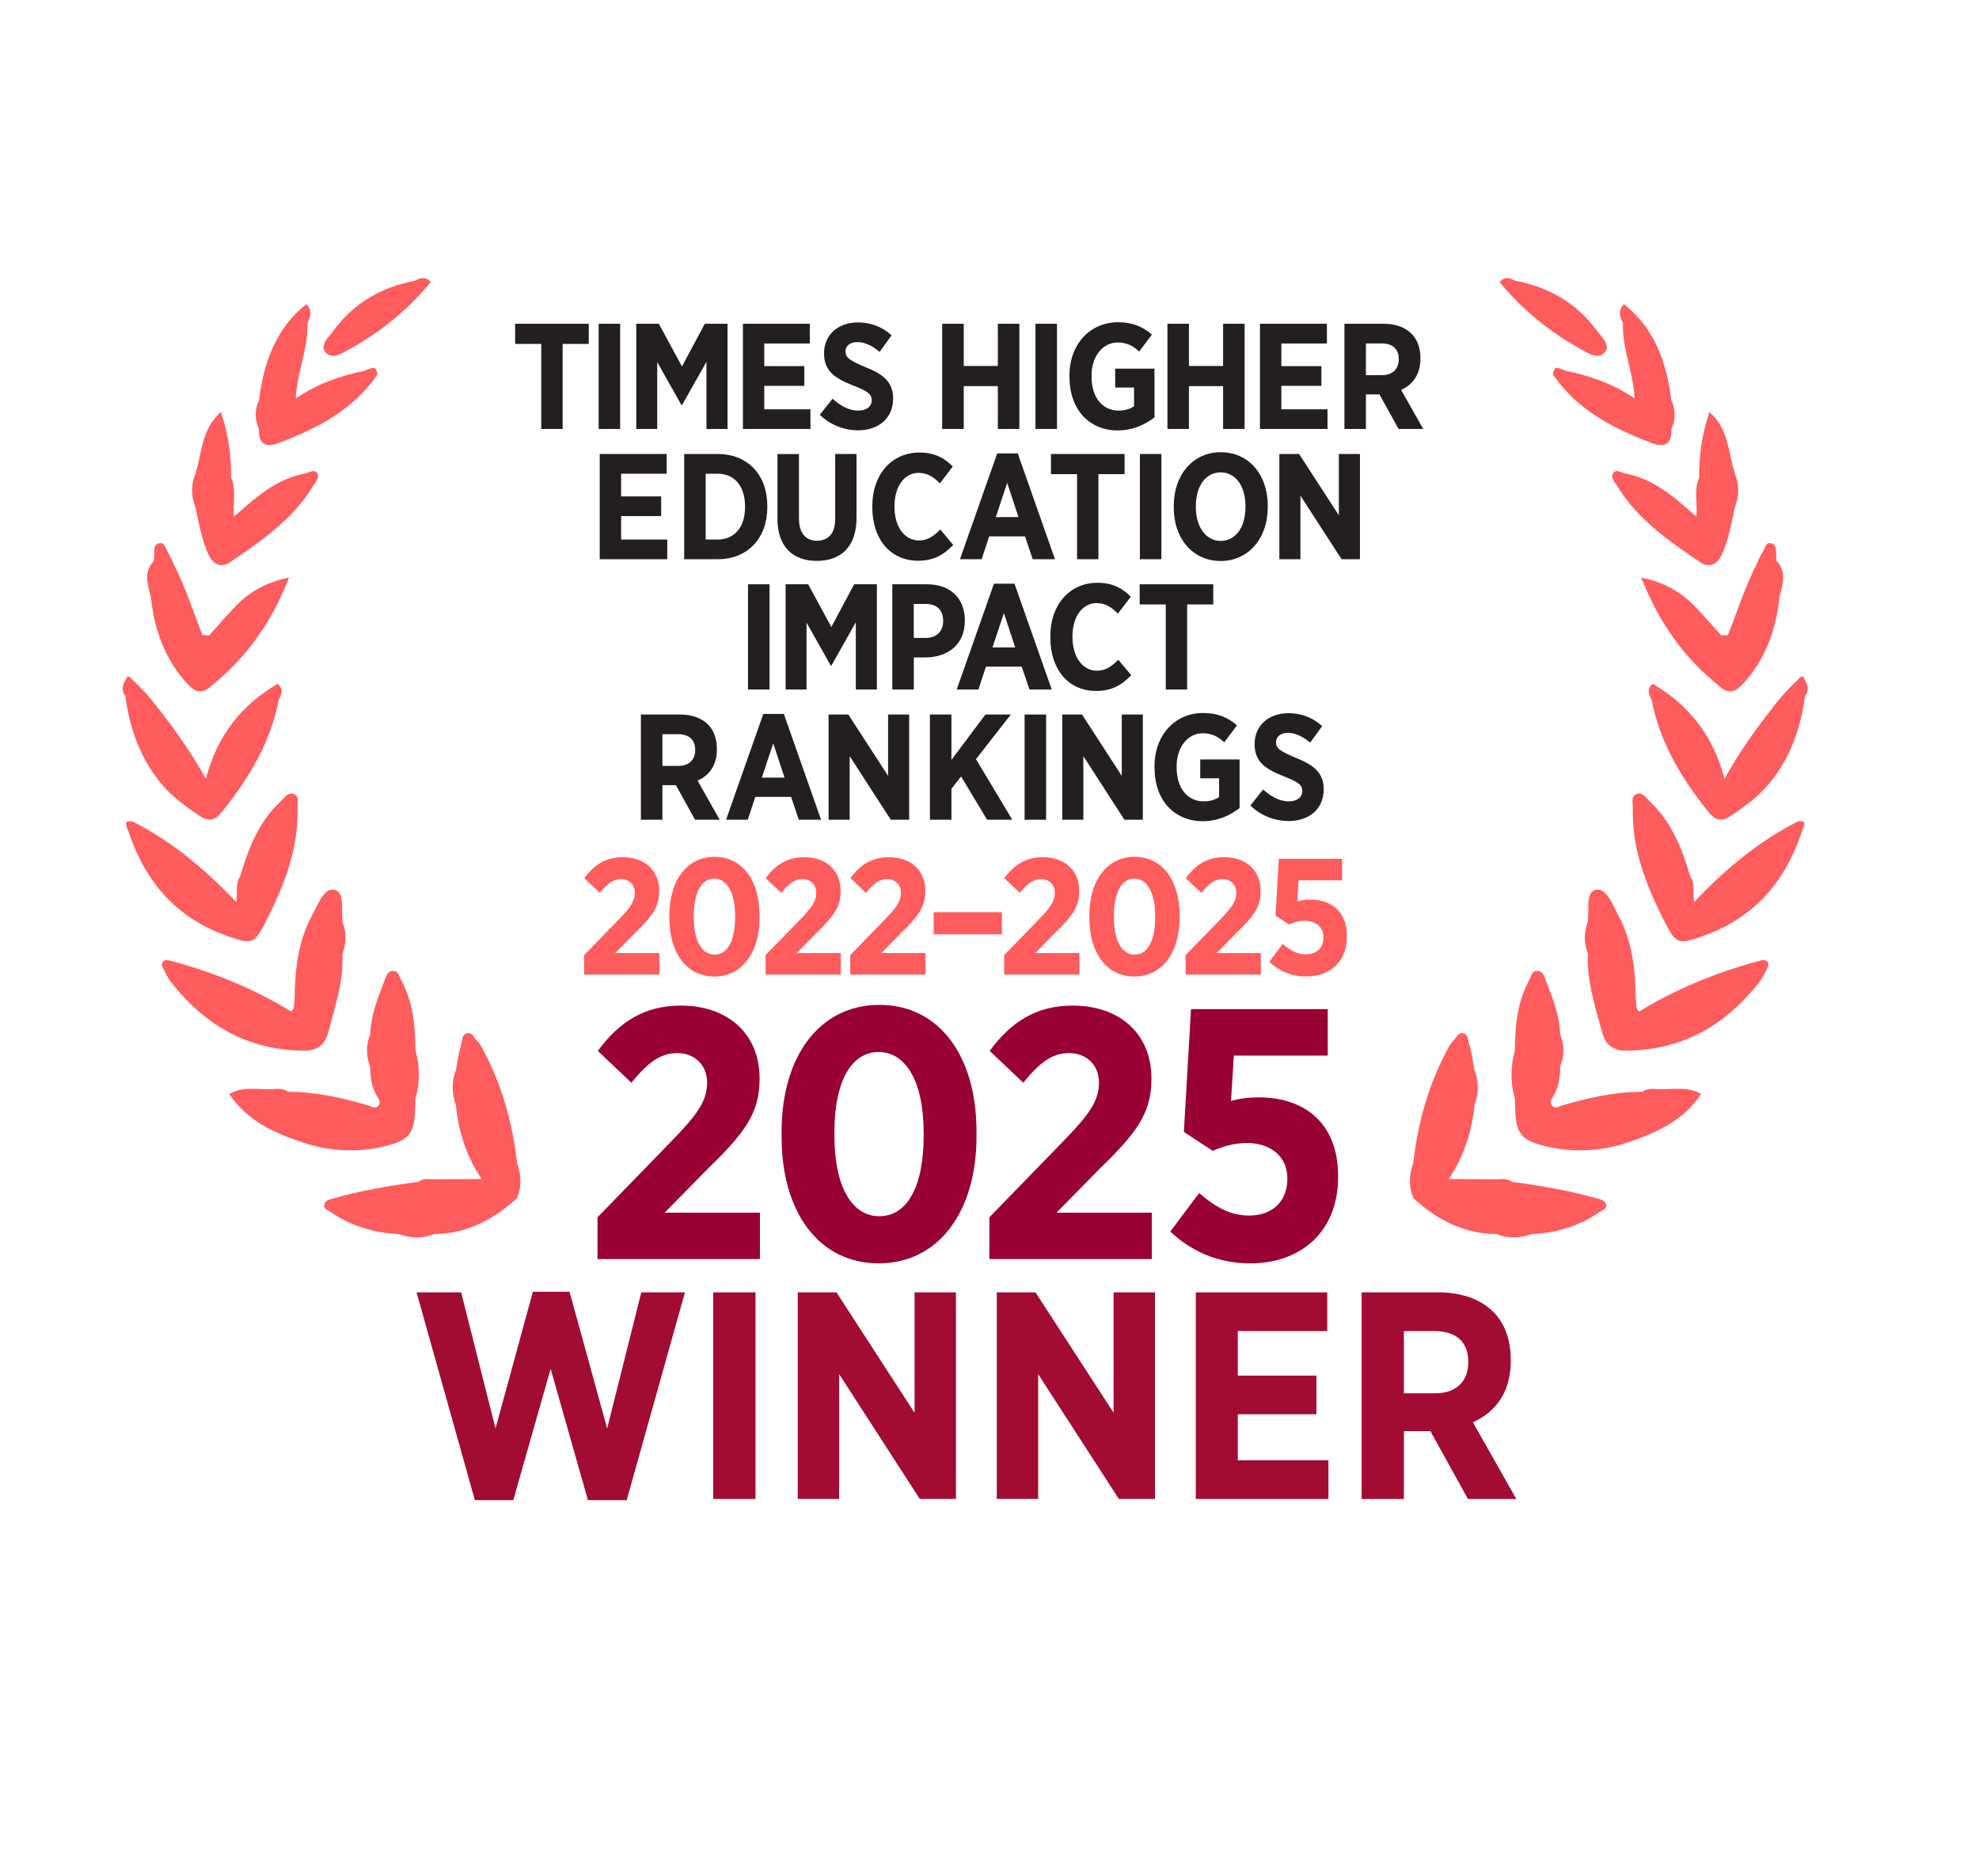 <?xml version="1.0" encoding="UTF-8"?>
<svg id="Layer_1" data-name="Layer 1" xmlns="http://www.w3.org/2000/svg" viewBox="0 0 366.19 347.17">
  <defs>
    <style>
      .cls-1 {
        fill: #231f20;
      }

      .cls-2 {
        fill: #a20c33;
      }

      .cls-3 {
        fill: #ff5c5e;
      }

      .cls-4 {
        fill: #903;
      }
    </style>
  </defs>
  <g>
    <path class="cls-4" d="M110.56,225.26l13.61-14.01c4.89-5.02,6.67-7.53,6.67-10.9s-2.38-5.48-5.55-5.48-5.48,1.85-8.46,5.48l-6.21-5.88c4.03-5.48,8.72-8.39,15.39-8.39,8.52,0,14.54,5.09,14.54,13.48v.13c0,6.48-2.97,10.18-9.84,16.85l-7.73,7.86h17.64v8.59h-30.06v-7.73Z"/>
    <path class="cls-4" d="M144.62,210.33v-.86c0-14.14,7.13-23.52,18.1-23.52s17.97,9.31,17.97,23.45v.86c0,14.14-7.14,23.52-18.1,23.52s-17.97-9.32-17.97-23.45ZM170.91,210.2v-.6c0-9.71-3.44-14.93-8.32-14.93s-8.19,5.09-8.19,14.87v.59c0,9.71,3.37,14.93,8.32,14.93s8.19-5.15,8.19-14.86Z"/>
    <path class="cls-4" d="M183.07,225.26l13.61-14.01c4.89-5.02,6.67-7.53,6.67-10.9s-2.38-5.48-5.55-5.48-5.48,1.85-8.46,5.48l-6.21-5.88c4.03-5.48,8.72-8.39,15.39-8.39,8.52,0,14.54,5.09,14.54,13.48v.13c0,6.48-2.97,10.18-9.84,16.85l-7.73,7.86h17.64v8.59h-30.06v-7.73Z"/>
    <path class="cls-4" d="M216.54,227.91l5.35-7.14c2.97,2.58,5.75,4.16,9.25,4.16,4.29,0,7.07-2.58,7.07-6.81v-.07c0-4.1-3.17-6.54-7.46-6.54-2.38,0-4.56.66-6.34,1.45l-5.35-3.5,1.32-22.72h25.3v8.59h-17.37l-.53,8.39c1.52-.4,2.97-.66,5.15-.66,7.86,0,14.67,4.23,14.67,14.6v.2c0,9.84-6.67,15.92-16.25,15.92-5.95,0-10.83-2.18-14.8-5.88Z"/>
  </g>
  <g>
    <path class="cls-3" d="M108.08,176.75l6.3-6.48c2.26-2.32,3.09-3.49,3.09-5.05s-1.1-2.54-2.57-2.54-2.54.86-3.91,2.54l-2.87-2.72c1.87-2.54,4.04-3.88,7.13-3.88,3.95,0,6.73,2.36,6.73,6.24v.06c0,3-1.38,4.71-4.56,7.8l-3.58,3.64h8.17v3.98h-13.92v-3.58Z"/>
    <path class="cls-3" d="M123.85,169.84v-.4c0-6.54,3.3-10.89,8.38-10.89s8.32,4.31,8.32,10.86v.4c0,6.55-3.3,10.89-8.38,10.89s-8.32-4.31-8.32-10.86ZM136.02,169.78v-.28c0-4.5-1.59-6.91-3.85-6.91s-3.79,2.36-3.79,6.88v.27c0,4.5,1.56,6.91,3.85,6.91s3.79-2.39,3.79-6.88Z"/>
    <path class="cls-3" d="M141.65,176.75l6.3-6.48c2.26-2.32,3.09-3.49,3.09-5.05s-1.1-2.54-2.57-2.54-2.54.86-3.91,2.54l-2.87-2.72c1.87-2.54,4.04-3.88,7.13-3.88,3.95,0,6.73,2.36,6.73,6.24v.06c0,3-1.38,4.71-4.56,7.8l-3.58,3.64h8.17v3.98h-13.92v-3.58Z"/>
    <path class="cls-3" d="M157.32,176.75l6.3-6.48c2.26-2.32,3.09-3.49,3.09-5.05s-1.1-2.54-2.57-2.54-2.54.86-3.91,2.54l-2.87-2.72c1.87-2.54,4.04-3.88,7.13-3.88,3.95,0,6.73,2.36,6.73,6.24v.06c0,3-1.38,4.71-4.56,7.8l-3.58,3.64h8.17v3.98h-13.92v-3.58Z"/>
    <path class="cls-3" d="M172.76,168.8h12.63v4.1h-12.63v-4.1Z"/>
    <path class="cls-3" d="M185.8,176.75l6.3-6.48c2.26-2.32,3.09-3.49,3.09-5.05s-1.1-2.54-2.57-2.54-2.54.86-3.91,2.54l-2.87-2.72c1.87-2.54,4.04-3.88,7.13-3.88,3.95,0,6.73,2.36,6.73,6.24v.06c0,3-1.38,4.71-4.56,7.8l-3.58,3.64h8.17v3.98h-13.92v-3.58Z"/>
    <path class="cls-3" d="M201.57,169.84v-.4c0-6.54,3.3-10.89,8.38-10.89s8.32,4.31,8.32,10.86v.4c0,6.55-3.3,10.89-8.38,10.89s-8.32-4.31-8.32-10.86ZM213.75,169.78v-.28c0-4.5-1.59-6.91-3.85-6.91s-3.79,2.36-3.79,6.88v.27c0,4.5,1.56,6.91,3.85,6.91s3.79-2.39,3.79-6.88Z"/>
    <path class="cls-3" d="M219.37,176.75l6.3-6.48c2.26-2.32,3.09-3.49,3.09-5.05s-1.1-2.54-2.57-2.54-2.54.86-3.91,2.54l-2.87-2.72c1.87-2.54,4.04-3.88,7.13-3.88,3.95,0,6.73,2.36,6.73,6.24v.06c0,3-1.38,4.71-4.56,7.8l-3.58,3.64h8.17v3.98h-13.92v-3.58Z"/>
    <path class="cls-3" d="M234.87,177.97l2.48-3.3c1.38,1.19,2.66,1.93,4.28,1.93,1.99,0,3.27-1.19,3.27-3.15v-.03c0-1.9-1.47-3.03-3.46-3.03-1.1,0-2.11.31-2.94.67l-2.48-1.62.61-10.52h11.71v3.98h-8.04l-.25,3.88c.7-.18,1.38-.31,2.39-.31,3.64,0,6.79,1.96,6.79,6.76v.09c0,4.56-3.09,7.37-7.52,7.37-2.75,0-5.02-1.01-6.85-2.72Z"/>
  </g>
  <g>
    <path class="cls-3" d="M61.39,221.85c5.24-1.52,10.61-2.43,16.01-3.15.91-.68,1.95-.51,2.97-.48h0c2.92-.01,5.85-.03,8.77-.05-2.82-4.12-4.3-8.71-4.78-13.67-.81-2.2-.82-4.39.02-6.59h0c.3-1.54.49-3.11.94-4.61.23-.77.14-2,1.25-2.12.85-.09,1.19.93,1.74,1.46.35.33.62.76.85,1.19,3.64,6.65,5.67,13.82,6.51,21.35.78,2.19.92,4.39-.04,6.57-4.36,3.96-9.29,6.56-15.29,6.61-2.17.82-4.35.83-6.52,0-4.57-.2-8.81-1.45-12.62-4.08-.54-.38-1.41-.51-1.18-1.43.16-.62.79-.85,1.35-1.01"/>
    <path class="cls-3" d="M50.32,201.54h0c1.03-.06,2.08-.17,3,.49,5.07,0,9.96,1.11,14.8,2.52.62.18,1.29.74,1.87.06.56-.66.05-1.32-.29-1.88-.98-1.67-1.18-3.5-1.22-5.38-.76-1.99-.78-3.98.02-5.97.13-3.49,1.38-6.68,2.63-9.87.3-.77.5-1.84,1.62-1.85.99,0,1.09.98,1.45,1.64,2.23,4.07,2.65,8.52,2.68,13.05.81,2.99.85,5.98,0,8.97-.02.59-.04,1.19-.05,1.78-.13,4.76-1.18,5.94-5.75,7.03-5.09,1.22-10.14.91-15.01-.7-5.26-1.75-10.34-4.02-13.66-8.99,2.63-1.49,5.31-.81,7.91-.89"/>
    <path class="cls-3" d="M31.82,177.84c7.76,2.13,15.18,5.09,22.06,9.35.74-.66.47-1.58.63-2.4.07-5.36.63-10.63,3.25-15.43,1.06-1.93,2.15-5.14,4.13-4.71,1.95.41,1.23,3.77,1.48,5.89h0s0,0,0,0c.75,1.99.76,3.97-.01,5.95.26,5.03-1.36,9.73-2.61,14.48-.59,2.22-1.85,3.5-4.62,3.46-9.28-.12-16.77-3.83-22.86-10.75-1.11-1.26-2.21-2.52-2.87-4.08-.22-.51-.73-1.1-.26-1.63.42-.47,1.1-.29,1.67-.13"/>
    <path class="cls-3" d="M24.49,151.99h0c7.36,3.71,13.55,8.95,19.2,14.91.37-1.55-.24-3.27.74-4.73,1.54-5.15,3.44-10.1,7.48-13.85.7-.65,1.31-1.78,2.4-1.4,1.19.42.71,1.7.74,2.62.22,7.66-2.57,14.54-5.92,21.12-2.11,4.16-2.64,4.08-7.02,2.56-9.35-3.26-15.21-9.95-18.32-19.3-.75-1.84-.69-1.99.71-1.93"/>
    <path class="cls-3" d="M38.63,102.74c-1.34-2.87-1.81-5.97-2.51-9.02-.77-1.98-.78-3.96,0-5.95,1.28-3.86,1.11-8.35,4.75-11.52,1.41,4.13,1.92,8.09,1.9,12.13,1.03,2.35.28,4.83.51,7.23h0c3.89-3.42,7.7-6.94,13.03-7.96.84-.16,1.83-.94,2.4-.08.5.75-.31,1.61-.78,2.37-3.8,6.24-9.63,10.22-15.45,14.16-1.4.95-2.99.47-3.85-1.37"/>
    <path class="cls-3" d="M47.92,79.44h0c-.8-1.79-.81-3.59,0-5.38.9-6.95,3.06-13.27,8.77-17.78h0c1.14,1.11.79,2.31.19,3.52.17,4.59-1.86,8.87-2.16,13.93,4.12-2.79,8.31-4.19,12.68-5.1,1.99-.83,2.16-.79,2.44.67-4.47,6.56-11.1,9.93-18.18,12.65-2.44.93-3.8.33-3.75-2.5"/>
    <path class="cls-3" d="M60.32,65.28c-1.29-1.35.48-2.87,1.35-4.05,3.79-5.15,8.94-8.13,15.15-9.28,1.02-.61,2-.81,2.88.25h0,0c-4.17,5.08-9.15,9.14-14.88,12.33-1.51.84-3.28,2.04-4.5.75"/>
    <path class="cls-3" d="M38.86,127.15c-1.57,1.24-2.73.93-4.03-.44-4.3-4.57-6.26-10.13-6.92-16.27h0s0,0,0,0c-.58-2.29-1.4-4.6.57-6.66,0,0,0,0,0,0,.02-.3.02-.59.05-.89.09-.85-.23-2.01.82-2.33,1.19-.36,1.25.97,1.69,1.63.48.73.79,1.57,1.18,2.35,2.13,4.18,3.52,8.66,5.25,13,.4.02.81.03,1.21.05,1.64-1.81,3.24-3.67,4.94-5.43,2.59-2.68,5.68-4.42,9.87-5.29-3.29,8.46-8.04,15.04-14.66,20.27"/>
    <path class="cls-3" d="M23.2,125.89h0c.51-1.39,1.06-.3,1.45.04,2.2,1.97,4.01,4.29,5.79,6.64,2.69,3.53,5.23,7.17,7.65,11.55,2.15-8.19,6.69-13.7,13.27-17.57h0c1.14.88.81,1.89.22,2.91-1.5,7.96-5.54,14.59-10.51,20.78-1.3,1.62-2.45,1.87-4.13.74-2.59-1.75-5.09-3.52-7.13-6-3.88-4.71-5.81-10.16-6.61-16.13-.67-.99-.66-1.97.01-2.95"/>
  </g>
  <g>
    <polygon class="cls-1" points="100.15 63.64 95.32 63.64 95.32 59.91 108.94 59.91 108.94 63.64 104.11 63.64 104.11 79.38 100.15 79.38 100.15 63.64"/>
    <rect class="cls-1" x="110.77" y="59.91" width="3.98" height="19.47"/>
    <polygon class="cls-1" points="117.73 59.91 121.91 59.91 126.19 67.81 130.42 59.91 134.62 59.91 134.62 79.38 130.72 79.38 130.72 66.95 126.19 74.98 126.11 74.98 121.61 67 121.61 79.38 117.73 79.38 117.73 59.91"/>
    <polygon class="cls-1" points="137.47 59.91 149.85 59.91 149.85 63.56 141.42 63.56 141.42 67.75 148.83 67.75 148.83 71.4 141.42 71.4 141.42 75.74 149.96 75.74 149.96 79.38 137.47 79.38 137.47 59.91"/>
    <path class="cls-1" d="M151.69,76.76l2.36-2.97c1.29,1.14,2.86,2.19,4.78,2.19,1.54,0,2.47-.78,2.47-1.92v-.03c0-.97-.55-1.58-3.3-2.64-3.4-1.33-5.52-2.64-5.52-5.98v-.05c0-3.39,2.58-5.7,6.29-5.7,2.25,0,4.45.78,6.21,2.39l-2.22,3.06c-1.21-1-2.61-1.81-4.09-1.81-1.37,0-2.22.69-2.22,1.7v.03c0,1.11.66,1.64,3.65,2.89,3.35,1.33,5.16,2.78,5.16,5.81v.06c0,3.61-2.72,5.84-6.45,5.84-2.45,0-5-.86-7.11-2.86"/>
    <polygon class="cls-1" points="174.34 59.91 178.33 59.91 178.33 67.72 184.64 67.72 184.64 59.91 188.62 59.91 188.62 79.38 184.64 79.38 184.64 71.45 178.33 71.45 178.33 79.38 174.34 79.38 174.34 59.91"/>
    <rect class="cls-1" x="191.6" y="59.91" width="3.98" height="19.47"/>
    <path class="cls-1" d="M197.88,69.78v-.25c0-5.76,3.76-9.9,8.98-9.9,2.69,0,4.53.78,6.29,2.28l-2.36,3.14c-1.02-.94-2.14-1.67-3.98-1.67-2.75,0-4.83,2.53-4.83,6.12v.22c0,4.01,2.17,6.26,5,6.26,1.13,0,2.14-.28,2.86-.81v-3.45h-3.49v-3.5h7.28v9.01c-1.76,1.34-3.98,2.42-6.83,2.42-5.16,0-8.9-3.78-8.9-9.87"/>
    <polygon class="cls-1" points="216.02 59.91 220 59.91 220 67.72 226.32 67.72 226.32 59.91 230.3 59.91 230.3 79.38 226.32 79.38 226.32 71.45 220 71.45 220 79.38 216.02 79.38 216.02 59.91"/>
    <polygon class="cls-1" points="233.14 59.91 245.53 59.91 245.53 63.56 237.1 63.56 237.1 67.75 244.51 67.75 244.51 71.4 237.1 71.4 237.1 75.74 245.64 75.74 245.64 79.38 233.14 79.38 233.14 59.91"/>
    <path class="cls-1" d="M255.69,69.42c2.03,0,3.13-1.17,3.13-2.92v-.03c0-1.95-1.18-2.92-3.21-2.92h-2.86v5.87h2.94ZM248.77,59.91h7.22c2.22,0,4.01.64,5.22,1.87,1.05,1.06,1.62,2.58,1.62,4.5v.11c0,2.95-1.45,4.81-3.57,5.76l4.09,7.23h-4.56l-3.54-6.4h-2.5v6.4h-3.98v-19.47Z"/>
    <polygon class="cls-1" points="110.97 84.01 123.36 84.01 123.36 87.66 114.93 87.66 114.93 91.86 122.34 91.86 122.34 95.5 114.93 95.5 114.93 99.84 123.47 99.84 123.47 103.48 110.97 103.48 110.97 84.01"/>
    <g>
      <path class="cls-1" d="M130.58,87.66v12.18h2.2c3.02,0,5.08-2.14,5.08-6.01v-.14c0-3.87-2.06-6.03-5.08-6.03h-2.2ZM126.6,84.01h6.21c5.57,0,9.17,3.89,9.17,9.6v.25c0,5.7-3.6,9.62-9.17,9.62h-6.21v-19.47Z"/>
      <path class="cls-1" d="M143.86,95.92v-11.9h3.98v11.93c0,2.75,1.29,4.11,3.35,4.11s3.35-1.33,3.35-4.03v-12.02h3.95v11.82c0,5.37-2.91,7.96-7.36,7.96s-7.28-2.62-7.28-7.87"/>
      <path class="cls-1" d="M161.41,93.89v-.25c0-5.9,3.63-9.9,8.71-9.9,2.85,0,4.7,1.06,6.18,2.59l-2.39,3.12c-1.15-1.2-2.36-1.95-3.93-1.95-2.58,0-4.47,2.42-4.47,6.2v.08c0,3.87,1.98,6.23,4.53,6.23,1.54,0,2.66-.72,3.95-2.03l2.39,2.86c-1.73,1.81-3.57,2.92-6.51,2.92-5.05,0-8.46-3.92-8.46-9.87"/>
    </g>
    <path class="cls-1" d="M188.46,95.69l-2.09-6.34-2.11,6.34h4.2ZM184.53,83.9h3.79l6.89,19.58h-4.12l-1.43-4.23h-6.62l-1.4,4.23h-4.01l6.89-19.58Z"/>
    <polygon class="cls-1" points="199.3 87.74 194.47 87.74 194.47 84.01 208.09 84.01 208.09 87.74 203.25 87.74 203.25 103.48 199.3 103.48 199.3 87.74"/>
    <rect class="cls-1" x="210.92" y="84.01" width="3.98" height="19.47"/>
    <path class="cls-1" d="M230.46,93.86v-.19c0-3.84-1.92-6.26-4.59-6.26s-4.59,2.39-4.59,6.23v.19c0,3.84,1.95,6.26,4.61,6.26s4.56-2.39,4.56-6.23M217.19,93.94v-.33c0-5.84,3.63-9.93,8.71-9.93s8.68,4.06,8.68,9.87v.33c0,5.81-3.63,9.93-8.71,9.93s-8.68-4.06-8.68-9.87"/>
    <polygon class="cls-1" points="236.73 84.01 240.38 84.01 247.74 95.36 247.74 84.01 251.64 84.01 251.64 103.48 248.24 103.48 240.63 91.72 240.63 103.48 236.73 103.48 236.73 84.01"/>
    <rect class="cls-1" x="138.41" y="108.12" width="3.98" height="19.47"/>
    <polygon class="cls-1" points="145.37 108.12 149.54 108.12 153.83 116.02 158.05 108.12 162.26 108.12 162.26 127.59 158.36 127.59 158.36 115.15 153.83 123.19 153.74 123.19 149.24 115.21 149.24 127.59 145.37 127.59 145.37 108.12"/>
    <path class="cls-1" d="M171.31,118.05c2.06,0,3.21-1.31,3.21-3.12v-.03c0-2.03-1.15-3.14-3.27-3.14h-2.17v6.28h2.22ZM165.1,108.12h6.4c4.31,0,7.03,2.53,7.03,6.68v.05c0,4.48-3.16,6.73-7.19,6.81h-2.25v5.93h-3.98v-19.47Z"/>
    <path class="cls-1" d="M187.85,119.8l-2.09-6.34-2.11,6.34h4.2ZM183.93,108.01h3.79l6.89,19.58h-4.12l-1.43-4.23h-6.62l-1.4,4.23h-4.01l6.89-19.58Z"/>
    <path class="cls-1" d="M194.35,117.99v-.25c0-5.9,3.62-9.9,8.71-9.9,2.85,0,4.69,1.06,6.18,2.59l-2.39,3.12c-1.15-1.2-2.36-1.95-3.93-1.95-2.58,0-4.47,2.42-4.47,6.2v.08c0,3.87,1.98,6.23,4.53,6.23,1.54,0,2.66-.72,3.95-2.03l2.39,2.86c-1.73,1.81-3.57,2.92-6.51,2.92-5.05,0-8.46-3.92-8.46-9.87"/>
    <polygon class="cls-1" points="215.71 111.85 210.88 111.85 210.88 108.12 224.5 108.12 224.5 111.85 219.67 111.85 219.67 127.59 215.71 127.59 215.71 111.85"/>
    <path class="cls-1" d="M125.51,141.73c2.03,0,3.13-1.17,3.13-2.92v-.03c0-1.95-1.18-2.92-3.21-2.92h-2.86v5.87h2.94ZM118.59,132.22h7.22c2.22,0,4.01.64,5.22,1.87,1.05,1.06,1.62,2.59,1.62,4.5v.11c0,2.95-1.45,4.81-3.57,5.76l4.09,7.23h-4.56l-3.54-6.4h-2.5v6.4h-3.98v-19.47Z"/>
    <path class="cls-1" d="M145.17,143.9l-2.09-6.34-2.11,6.34h4.2ZM141.25,132.11h3.79l6.89,19.58h-4.12l-1.43-4.23h-6.62l-1.4,4.23h-4.01l6.89-19.58Z"/>
    <polygon class="cls-1" points="153.32 132.22 156.97 132.22 164.33 143.57 164.33 132.22 168.23 132.22 168.23 151.69 164.83 151.69 157.22 139.92 157.22 151.69 153.32 151.69 153.32 132.22"/>
    <polygon class="cls-1" points="172.07 132.22 176.05 132.22 176.05 140.62 182.34 132.22 187.04 132.22 180.59 140.48 187.31 151.69 182.65 151.69 177.84 143.68 176.05 145.96 176.05 151.69 172.07 151.69 172.07 132.22"/>
    <rect class="cls-1" x="189.59" y="132.22" width="3.98" height="19.47"/>
    <polygon class="cls-1" points="196.56 132.22 200.21 132.22 207.57 143.57 207.57 132.22 211.47 132.22 211.47 151.69 208.06 151.69 200.46 139.92 200.46 151.69 196.56 151.69 196.56 132.22"/>
    <g>
      <path class="cls-1" d="M213.62,142.09v-.25c0-5.76,3.76-9.9,8.98-9.9,2.69,0,4.53.78,6.29,2.28l-2.36,3.14c-1.02-.94-2.14-1.67-3.98-1.67-2.74,0-4.83,2.53-4.83,6.12v.22c0,4.01,2.17,6.26,5,6.26,1.12,0,2.14-.28,2.86-.81v-3.45h-3.49v-3.5h7.28v9.01c-1.76,1.34-3.98,2.42-6.83,2.42-5.16,0-8.9-3.78-8.9-9.87"/>
      <path class="cls-1" d="M231.36,149.07l2.36-2.98c1.29,1.14,2.86,2.2,4.78,2.2,1.54,0,2.47-.78,2.47-1.92v-.03c0-.97-.55-1.58-3.3-2.64-3.4-1.33-5.52-2.64-5.52-5.98v-.05c0-3.39,2.58-5.7,6.29-5.7,2.25,0,4.45.78,6.21,2.39l-2.22,3.06c-1.21-1-2.61-1.81-4.09-1.81-1.37,0-2.22.69-2.22,1.7v.03c0,1.11.66,1.64,3.65,2.89,3.35,1.33,5.16,2.78,5.16,5.81v.05c0,3.62-2.72,5.84-6.45,5.84-2.45,0-5-.86-7.11-2.86"/>
    </g>
  </g>
  <g>
    <polygon class="cls-2" points="98.6 239.04 91.69 264.33 85.33 239.15 77.08 239.15 87.87 277.6 94.98 277.6 101.89 253.29 108.79 277.6 115.96 277.6 126.74 239.15 118.66 239.15 112.35 264.33 105.39 239.04 98.6 239.04"/>
    <rect class="cls-2" x="131.97" y="239.15" width="7.82" height="38.23"/>
    <polygon class="cls-2" points="169.23 239.15 169.23 261.43 154.78 239.15 147.61 239.15 147.61 277.38 155.27 277.38 155.27 254.28 170.2 277.38 176.89 277.38 176.89 239.15 169.23 239.15"/>
    <polygon class="cls-2" points="206.06 239.15 206.06 261.43 191.61 239.15 184.44 239.15 184.44 277.38 192.1 277.38 192.1 254.28 207.03 277.38 213.72 277.38 213.72 239.15 206.06 239.15"/>
    <polygon class="cls-2" points="221.27 239.15 221.27 277.38 245.81 277.38 245.81 270.22 229.04 270.22 229.04 261.71 243.59 261.71 243.59 254.55 229.04 254.55 229.04 246.31 245.59 246.31 245.59 239.15 221.27 239.15"/>
    <path class="cls-2" d="M265.54,257.83c3.99,0,6.15-2.3,6.15-5.73v-.06c0-3.82-2.32-5.73-6.31-5.73h-5.61v11.52h5.77ZM251.95,239.15h14.18c4.37,0,7.87,1.26,10.24,3.66,2.05,2.07,3.18,5.08,3.18,8.85v.22c0,5.79-2.86,9.45-7.01,11.31l8.04,14.2h-8.95l-6.95-12.56h-4.91v12.56h-7.82v-38.23Z"/>
  </g>
  <g>
    <path class="cls-3" d="M295.8,221.85c-5.24-1.52-10.61-2.43-16.01-3.15-.91-.68-1.95-.51-2.97-.48h0c-2.92-.01-5.85-.03-8.77-.05,2.82-4.12,4.3-8.71,4.78-13.67.81-2.2.82-4.39-.02-6.59h0c-.3-1.54-.49-3.11-.94-4.61-.23-.77-.14-2-1.25-2.12-.85-.09-1.19.93-1.74,1.46-.35.33-.62.76-.85,1.19-3.64,6.65-5.67,13.82-6.51,21.35-.78,2.19-.92,4.39.04,6.57,4.36,3.96,9.29,6.56,15.29,6.61,2.17.82,4.35.83,6.52,0,4.57-.2,8.81-1.45,12.62-4.08.54-.38,1.41-.51,1.18-1.43-.16-.62-.79-.85-1.35-1.01"/>
    <path class="cls-3" d="M306.87,201.54h0c-1.03-.06-2.08-.17-3,.49-5.07,0-9.96,1.11-14.8,2.52-.62.18-1.29.74-1.87.06-.56-.66-.05-1.32.29-1.88.98-1.67,1.18-3.5,1.22-5.38.76-1.99.78-3.98-.02-5.97-.13-3.49-1.38-6.68-2.63-9.87-.3-.77-.5-1.84-1.62-1.85-.99,0-1.09.98-1.45,1.64-2.23,4.07-2.65,8.52-2.68,13.05-.81,2.99-.85,5.98,0,8.97.02.59.04,1.19.05,1.78.13,4.76,1.18,5.94,5.75,7.03,5.09,1.22,10.14.91,15.01-.7,5.26-1.75,10.34-4.02,13.66-8.99-2.63-1.49-5.31-.81-7.91-.89"/>
    <path class="cls-3" d="M325.37,177.84c-7.76,2.13-15.18,5.09-22.06,9.35-.74-.66-.47-1.58-.63-2.4-.07-5.36-.63-10.63-3.25-15.43-1.06-1.93-2.15-5.14-4.13-4.71-1.95.41-1.23,3.77-1.48,5.89h0s0,0,0,0c-.75,1.99-.76,3.97.01,5.95-.26,5.03,1.36,9.73,2.61,14.48.59,2.22,1.85,3.5,4.62,3.46,9.28-.12,16.77-3.83,22.86-10.75,1.11-1.26,2.21-2.52,2.87-4.08.22-.51.73-1.1.26-1.63-.42-.47-1.1-.29-1.67-.13"/>
    <path class="cls-3" d="M332.7,151.99h0c-7.36,3.71-13.55,8.95-19.2,14.91-.37-1.55.24-3.27-.74-4.73-1.54-5.15-3.44-10.1-7.48-13.85-.7-.65-1.31-1.78-2.4-1.4-1.19.42-.71,1.7-.74,2.62-.22,7.66,2.57,14.54,5.92,21.12,2.11,4.16,2.64,4.08,7.02,2.56,9.35-3.26,15.21-9.95,18.32-19.3.75-1.84.69-1.99-.71-1.93"/>
    <path class="cls-3" d="M318.55,102.74c1.34-2.87,1.81-5.97,2.51-9.02.77-1.98.78-3.96,0-5.95-1.28-3.86-1.11-8.35-4.75-11.52-1.41,4.13-1.92,8.09-1.9,12.13-1.03,2.35-.28,4.83-.51,7.23h0c-3.89-3.42-7.7-6.94-13.03-7.96-.84-.16-1.83-.94-2.4-.08-.5.75.31,1.61.78,2.37,3.8,6.24,9.63,10.22,15.45,14.16,1.4.95,2.99.47,3.85-1.37"/>
    <path class="cls-3" d="M309.27,79.44h0c.8-1.79.81-3.59,0-5.38-.9-6.95-3.06-13.27-8.77-17.78h0c-1.14,1.11-.79,2.31-.19,3.52-.17,4.59,1.86,8.87,2.16,13.93-4.12-2.79-8.31-4.19-12.68-5.1-1.99-.83-2.16-.79-2.44.67,4.47,6.56,11.1,9.93,18.18,12.65,2.44.93,3.8.33,3.75-2.5"/>
    <path class="cls-3" d="M296.87,65.28c1.29-1.35-.48-2.87-1.35-4.05-3.79-5.15-8.94-8.13-15.15-9.28-1.02-.61-2-.81-2.88.25h0,0c4.17,5.08,9.15,9.14,14.88,12.33,1.51.84,3.28,2.04,4.5.75"/>
    <path class="cls-3" d="M318.33,127.15c1.57,1.24,2.73.93,4.03-.44,4.3-4.57,6.26-10.13,6.92-16.27h0s0,0,0,0c.58-2.29,1.4-4.6-.57-6.66,0,0,0,0,0,0-.02-.3-.02-.59-.05-.89-.09-.85.23-2.01-.82-2.33-1.19-.36-1.25.97-1.69,1.63-.48.73-.79,1.57-1.18,2.35-2.13,4.18-3.52,8.66-5.25,13-.4.02-.81.03-1.21.05-1.64-1.81-3.24-3.67-4.94-5.43-2.59-2.68-5.68-4.42-9.87-5.29,3.29,8.46,8.04,15.04,14.66,20.27"/>
    <path class="cls-3" d="M333.99,125.89h0c-.51-1.39-1.06-.3-1.45.04-2.2,1.97-4.01,4.29-5.79,6.64-2.69,3.53-5.23,7.17-7.65,11.55-2.15-8.19-6.69-13.7-13.27-17.57h0c-1.14.88-.81,1.89-.22,2.91,1.5,7.96,5.54,14.59,10.51,20.78,1.3,1.62,2.45,1.87,4.13.74,2.59-1.75,5.09-3.52,7.13-6,3.88-4.71,5.81-10.16,6.61-16.13.67-.99.66-1.97-.01-2.95"/>
  </g>
</svg>